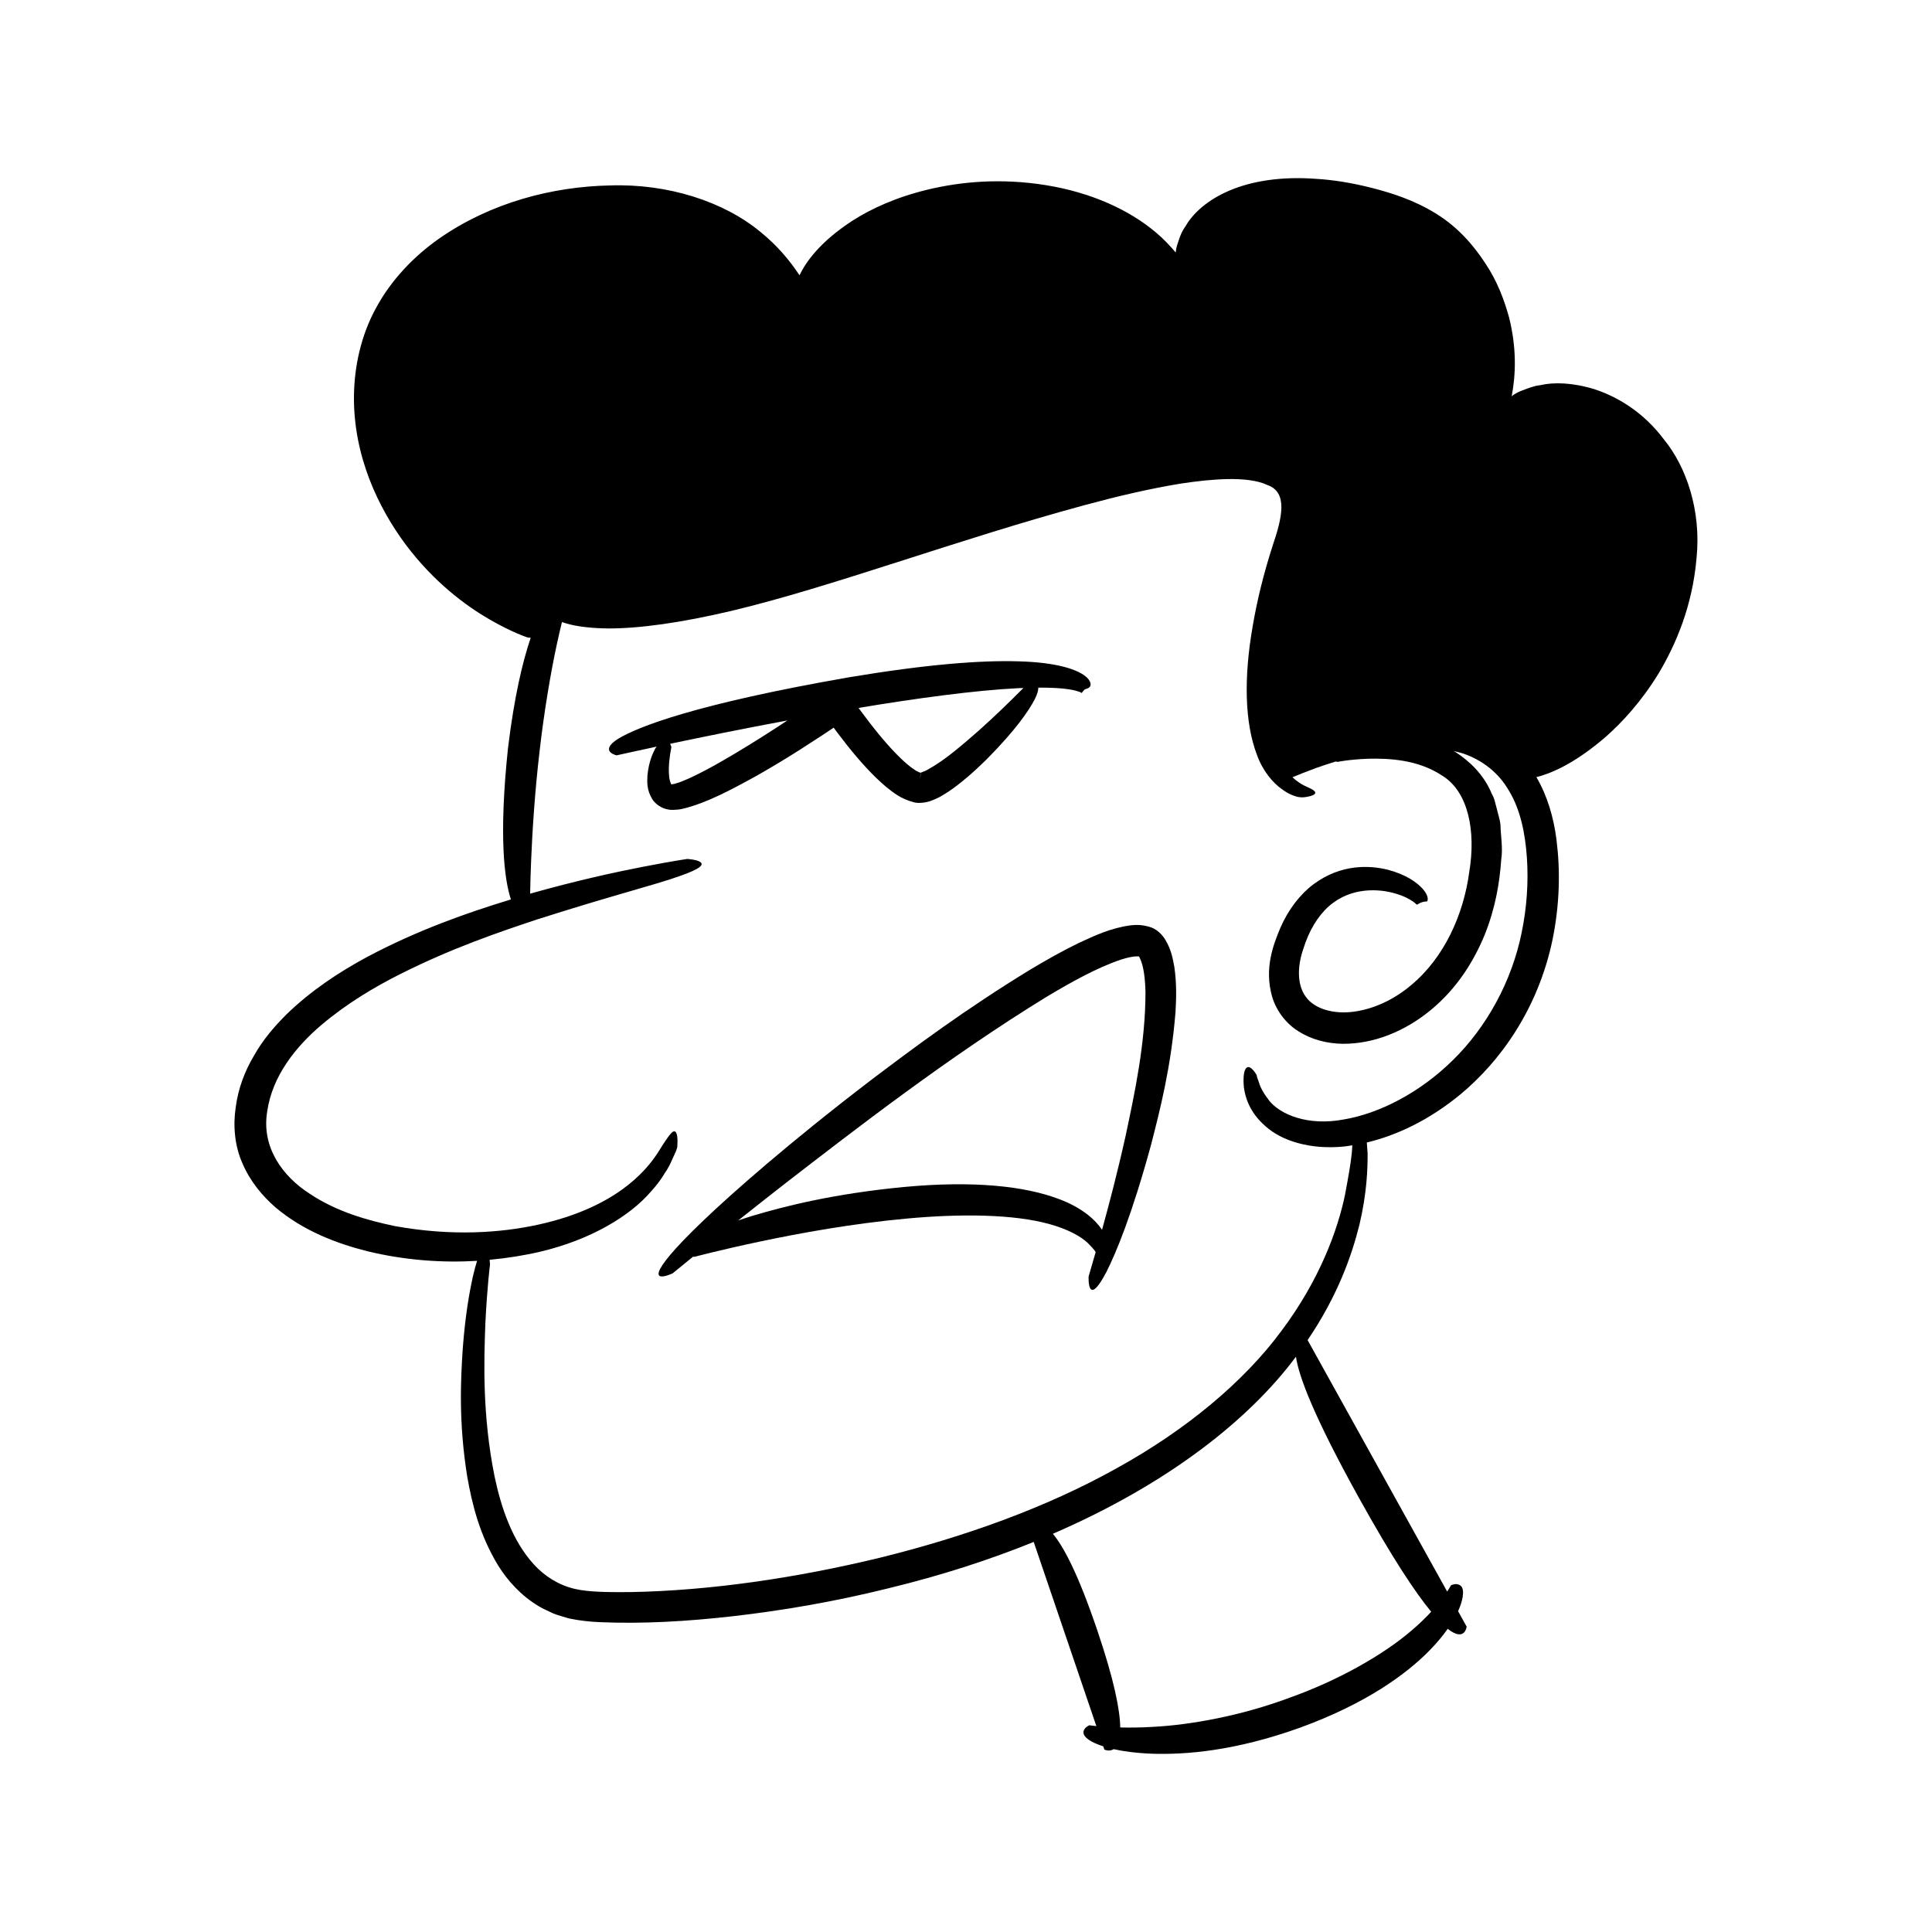 <?xml version="1.0" encoding="UTF-8"?>
<!-- Uploaded to: ICON Repo, www.iconrepo.com, Generator: ICON Repo Mixer Tools -->
<svg fill="#000000" width="800px" height="800px" version="1.1" viewBox="144 144 512 512" xmlns="http://www.w3.org/2000/svg">
 <g>
  <path d="m585.05 260.57c-5.617-7.519-12.625-11.496-18.465-13.414-5.941-1.812-10.863-1.898-14.41-1.082-1.797 0.207-3.242 0.844-4.453 1.285-1.219 0.43-2.16 0.918-2.879 1.473-0.102 0.07-0.137 0.121-0.23 0.191 1.098-5.746 1.344-12.812-0.707-20.961-1.273-4.547-3.07-9.496-6.262-14.25-3.09-4.754-7.262-9.613-13.094-13.211-5.945-3.652-11.621-5.398-16.895-6.781-5.297-1.344-10.258-2.156-14.879-2.426-9.203-0.691-17.035 0.582-22.945 3.102-5.914 2.504-9.801 6.16-11.664 9.48-1.129 1.535-1.598 3.109-2.016 4.391-0.352 0.961-0.512 1.781-0.578 2.547-1.535-1.828-3.242-3.633-5.285-5.344-6.957-5.875-16.891-10.508-29.039-12.492-12.168-1.961-22.688-0.891-31.199 1.121-8.543 2.039-15.172 5.109-20.121 8.273-8.879 5.777-12.473 11.191-14.055 14.48-2.574-3.93-5.91-7.898-10.312-11.465-9.801-8.133-24.617-12.859-39.902-12.344-15.219 0.301-31.559 4.523-45.223 14.031-6.773 4.75-12.746 10.984-16.734 18.355-4.062 7.34-5.816 15.656-5.902 23.48-0.129 15.895 6.477 29.609 13.762 39.367 7.414 9.875 15.824 16.105 22.043 19.699 6.242 3.633 10.258 4.871 10.258 4.871 0.031 0.008 0.352 0.047 0.781 0.07-2.156 6.328-4.359 15.629-6.016 29.211-2.488 23.594-0.938 34.949 0.77 40.133-11.715 3.559-24.848 8.18-38.164 15.27-7.359 3.977-14.738 8.82-21.289 15.168-3.223 3.211-6.297 6.773-8.637 10.961-2.449 4.098-4.191 8.734-4.836 13.664-0.742 4.875-0.297 10.246 1.801 14.918 2.008 4.699 5.246 8.613 8.848 11.723 7.352 6.137 15.895 9.395 24.141 11.5 10.094 2.453 19.984 3.117 29.172 2.57-0.359 1.141-0.746 2.539-1.164 4.359-0.898 4.113-1.957 10.094-2.617 18.676-0.574 8.57-1.141 19.793 1.184 34.234 1.277 7.168 3.211 15.297 8.188 23.484 2.527 4.027 6.07 8.016 10.875 10.852 1.188 0.707 2.5 1.238 3.777 1.859 1.32 0.52 2.715 0.871 4.102 1.301 2.863 0.602 5.75 0.902 8.406 0.996 10.926 0.457 22.645-0.16 35.34-1.617 12.684-1.465 26.336-3.746 40.863-7.352 14.148-3.426 26.973-7.606 38.555-12.301l16.605 48.805c-1.172-0.117-1.855-0.219-1.855-0.219s-0.953 0.391-1.348 1.121c-0.406 0.711-0.492 1.828 1.941 3.188 0.758 0.41 1.793 0.848 3.086 1.27l0.293 0.863s1.309 0.629 2.469-0.109c2.578 0.578 5.906 1.043 10.211 1.207 8.812 0.277 21.918-0.684 39.309-6.949 17.316-6.324 28.113-14.145 34.355-20.59 1.961-2.016 3.453-3.863 4.652-5.559 4.574 3.617 5.016-0.586 5.016-0.586l-2.266-4.086c0.707-1.562 1.07-2.859 1.223-3.836 0.414-2.809-0.727-3.18-1.492-3.316-0.785-0.156-1.625 0.305-1.625 0.305s-0.32 0.613-1 1.648l-36.988-66.648c8.008-11.797 11.719-22.457 13.762-30.684 1.973-8.469 2.148-14.609 2.141-18.797-0.062-1.086-0.133-2.035-0.211-2.883 7.801-1.855 16.418-5.836 24.816-12.758 10.406-8.641 20.582-22.473 24.449-41.219 1.867-9.344 2.027-18.113 1.004-26.227-0.746-5.988-2.473-11.75-5.328-16.621 3.469-0.875 9.645-3.184 18.305-10.613 4.43-3.926 9.461-9.312 14.141-16.965 4.543-7.656 8.875-17.711 9.988-30.375 1.309-12.711-2.731-24.277-8.543-31.426zm-80.797 280.59c8.766 15.797 14.828 24.875 19.027 29.973-1.426 1.543-3.141 3.227-5.199 4.969-7.512 6.465-19.449 13.23-32.309 17.809-12.77 4.777-26.27 7.231-36.391 7.738-3.242 0.191-6.086 0.203-8.508 0.148-0.062-4.582-1.559-12.461-6.184-26.051-5.023-14.766-8.855-21.93-11.672-25.273 30.902-13.375 52.211-30.5 64.422-46.93 0.746 5.195 4.746 15.879 16.812 37.617zm43.016-150.07c-2.633 13.035-9.309 25.078-18.16 33.781-8.82 8.723-19.578 14.215-28.984 15.797-9.574 1.812-16.824-1.34-19.738-4.938-1.453-1.859-2.387-3.539-2.746-4.848-0.223-0.629-0.395-1.113-0.512-1.441-0.066-0.352-0.102-0.531-0.102-0.531s-0.824-1.488-1.73-1.988c-0.789-0.48-2.102 0.062-1.656 5.242 0.34 2.488 1.391 6.543 5.719 10.293 4.195 3.816 11.805 6.332 21.035 5.359 0.648-0.07 1.32-0.195 1.984-0.297-0.039 0.555-0.082 1.184-0.133 1.961-0.238 2.586-0.91 6.352-1.797 11.109-1.953 9.465-6.812 22.73-16.848 36.102-9.906 13.434-25.273 26.293-43.863 36.516-18.547 10.352-40.203 18.086-62.352 23.559-22.16 5.379-44.996 8.762-66.242 9.156-5.172 0.016-10.805 0.094-14.859-0.855-4.273-1.012-7.93-3.336-10.824-6.488-5.805-6.406-8.684-15.191-10.383-23.23-3.301-16.352-2.828-30.789-2.453-40.668 0.492-9.945 1.234-15.582 1.234-15.582s-0.035-0.559-0.105-1.238c4.734-0.441 9.277-1.168 13.512-2.172 13.297-3.144 23.793-9.473 29.332-16.023 1.43-1.586 2.59-3.102 3.441-4.562 0.961-1.375 1.605-2.652 2.055-3.731 0.48-1.059 0.852-1.867 1.102-2.414 0.18-0.574 0.27-0.867 0.27-0.867s0.281-2.805-0.242-3.848c-0.637-1.141-1.516-0.219-4.844 5.156-3.293 5.144-11.52 14.73-31.801 19.16-9.973 2.18-22.859 3.09-37.863 0.383-7.379-1.531-15.535-3.832-22.684-8.613-7.172-4.609-12.785-12.309-11.227-21.758 1.355-9.512 7.656-17.223 14.355-22.934 6.812-5.758 14.098-10.066 21.008-13.547 13.883-6.953 26.156-11.09 36.148-14.418 20.125-6.426 31.605-9.262 37.574-11.422 5.984-2.059 6.656-3.133 5.676-3.812-0.965-0.664-3.461-0.805-3.461-0.805s-4.356 0.641-11.875 2.109c-7.285 1.414-17.598 3.66-29.742 7.094 0.039-2.234 0.113-5.16 0.258-8.652 0.32-7.926 1-18.5 2.234-28.996 1.191-10.5 2.953-20.902 4.621-28.602 0.465-2.144 0.91-4.051 1.32-5.727 0.605 0.207 1.352 0.441 2.316 0.672 2.379 0.566 5.746 0.969 9.898 1.016 8.285 0.043 19.613-1.555 32.773-4.672 26.395-6.269 59.602-18.828 93.648-28.043 8.488-2.293 17.023-4.309 25.406-5.68 4.184-0.629 8.332-1.105 12.324-1.188 3.938-0.078 7.898 0.293 10.594 1.574 5.477 1.926 3.918 8.621 1.398 16.027-2.391 7.418-4.168 14.621-5.305 21.406-2.379 13.523-2.137 25.543 1.117 34.043 1.504 4.25 4.25 7.481 6.602 9.109 2.328 1.758 4.023 1.938 3.973 2.019 0.004-0.039 0.867 0.25 1.875 0.145 1.012-0.109 2.129-0.344 2.664-0.699 0.547-0.355 0.512-0.809-0.473-1.387-0.902-0.559-2.938-1.066-5.219-3.215 1.465-0.617 3.633-1.492 6.434-2.516 1.484-0.52 3.184-1.09 5.027-1.66 0.285 0.059 0.512 0.098 0.512 0.098s2.941-0.637 8.176-0.836c5.059-0.109 13.027 0.113 19.594 4.523 6.769 4.168 8.965 14.504 7.094 25.605-1.492 11.074-6.559 22.613-15.484 29.957-4.367 3.688-9.695 6.215-14.984 6.938-5.258 0.762-10.492-0.648-12.809-3.902-2.383-3.195-2.285-8.145-0.668-12.758 1.461-4.746 3.828-8.652 6.715-11.227 5.856-5.211 13.426-4.719 17.781-3.375 2.25 0.652 3.797 1.539 4.606 2.117 0.82 0.605 0.887 0.789 0.926 0.793 0.117-0.09-0.156 0.184 0.656-0.305 1.066-0.578 1.789-0.516 1.746-0.516 0.25 0.055-0.109-0.008 0.117 0.008 0.59 0.039 0.75-1.512-0.871-3.309-1.555-1.785-4.519-3.883-9.383-5.152-4.688-1.133-12.242-1.59-19.609 3.871-3.574 2.68-6.695 6.727-8.797 11.586-1.961 4.68-4.234 10.758-2.199 18.105 1.023 3.582 3.551 7.168 7.066 9.309 3.473 2.203 7.574 3.219 11.652 3.281 8.188 0.062 16.477-3.25 23.414-8.992 6.988-5.769 11.398-12.996 14.234-19.898 2.801-6.973 3.953-13.684 4.383-19.926 0.477-3.062-0.141-6.231-0.195-9.102-0.117-1.453-0.645-2.891-0.953-4.273-0.414-1.375-0.57-2.758-1.324-3.984-2.117-5.211-6.047-8.828-9.738-11.195-0.16-0.086-0.309-0.145-0.469-0.23 0.895 0.211 1.789 0.41 2.664 0.699 4.938 1.723 9.328 4.988 12.129 9.957 2.945 4.859 4.242 11.156 4.688 17.625 0.445 6.543-0.039 13.297-1.375 19.785z"/>
  <path d="m452.92 393.21c-0.898-1.578-2.492-3.144-4.481-3.637-2.074-0.566-3.461-0.496-4.832-0.348-5.309 0.723-9.41 2.676-13.766 4.695-4.289 2.074-8.516 4.469-12.836 7.051-17.141 10.465-30.637 20.539-42.02 29.141-11.332 8.656-20.371 16.047-27.648 22.219-14.535 12.371-22.039 19.871-25.719 24.215-7.312 8.719 0.652 4.894 0.652 4.894s1.973-1.629 5.426-4.43c0.152 0.051 0.266 0.082 0.266 0.082s6.898-1.844 17.418-4.066c10.508-2.223 24.637-4.789 38.801-6.082 14.105-1.32 28.449-1.23 38.047 1.484 4.773 1.328 8.199 3.234 9.969 4.91 0.879 0.844 1.484 1.547 1.887 2.031 0.121 0.203 0.199 0.336 0.277 0.465-1.195 4.117-1.863 6.43-1.863 6.43s-0.473 8.801 4.766-1.281c2.543-5.086 6.66-14.891 11.723-33.391 2.387-9.301 5.344-20.652 6.531-35.336 0.223-3.699 0.324-7.609-0.293-11.957-0.434-2.223-0.758-4.434-2.305-7.09zm-10.645 51.918c-2.246 10.066-4.477 18.457-6.223 24.777-1.77-2.629-5.238-5.844-11.473-8.164-8.879-3.367-22.465-4.93-41.164-3.164-18.715 1.82-31.332 5.059-39.934 7.609-1.406 0.434-2.668 0.852-3.867 1.262 3.789-3.012 8.082-6.398 12.828-10.102 18.309-14.125 42.836-33.172 68.887-49.168 6.496-3.863 13.258-7.695 19.758-9.879 1.574-0.508 3.203-0.871 4.258-0.855 0.406 0 0.484 0.012 0.5 0.02 0.004 0.02 0.043 0.105 0.207 0.41 1.082 2.148 1.43 5.75 1.512 9.031 0 13.68-2.926 27.066-5.289 38.223z"/>
  <path d="m355.59 342.94c1.98-1.281 4.039-2.613 6.188-4 1.023-0.684 2.07-1.383 3.137-2.09l0.023-0.004 1.102 1.484c0.848 1.098 1.68 2.172 2.496 3.227 1.668 2.09 3.324 4.059 5.039 5.898 1.688 1.848 3.453 3.559 5.324 5.133 1.926 1.531 3.828 3.078 7.051 3.953 1.438 0.547 3.973 0.047 4.945-0.387 1.25-0.461 2.293-0.988 3.133-1.539 1.836-1.07 3.281-2.191 4.66-3.289 2.746-2.176 4.941-4.301 6.914-6.227 7.723-7.809 11.113-12.871 12.645-15.836 0.699-1.43 0.934-2.379 0.914-3.035 3.414-0.016 6.297 0.137 8.266 0.473 1.539 0.215 2.324 0.574 2.879 0.73 0.176 0.195 0.332 0.195 0.332 0.195 0.07 0.148 0.594-1.027 1.195-1.051 0.062-0.027 0.645-0.16 0.922-0.496 0.344-0.34 0.527-1.242-0.605-2.418-2.234-2.246-8.164-4.137-18.215-4.398-10.113-0.316-24.582 0.82-44.965 4.231-40.711 7.098-55.914 13.117-61.164 16.293-5.207 3.316-0.402 4.394-0.402 4.394s4.043-0.914 10.617-2.32c-0.141 0.211-0.266 0.34-0.418 0.594-0.738 1.445-1.668 3.566-2.016 6.973-0.074 1.691-0.293 3.824 1.316 6.43 0.844 1.285 2.488 2.414 4.25 2.684 0.875 0.184 1.695 0.039 2.602 0.004 0.844-0.094 1.449-0.305 2.223-0.469 5.676-1.57 11.426-4.559 18.441-8.434 3.461-1.965 7.191-4.176 11.172-6.703zm58.195-16.562c0.5-0.027 0.949-0.031 1.434-0.051-3.82 3.836-7.727 7.613-11.738 11.199-4.348 3.805-8.977 7.867-13.441 10.324-0.578 0.359-1.059 0.547-1.473 0.691-0.164 0.047-0.562 0.277-0.527 0.191l-0.027-0.012s-0.008-0.027-0.008 0.059c0 0.289-0.02 0.582-0.055 0.875l-0.066 0.441-0.02 0.109-0.012 0.055 0.113-1.273v-0.18c-0.016-0.031-0.055-0.047-0.055-0.047l-0.117-0.043c-0.047 0.027-0.199-0.023-0.426-0.164-0.371-0.168-0.805-0.391-1.305-0.77-1.938-1.336-3.984-3.352-5.887-5.414-1.922-2.086-3.769-4.332-5.555-6.633l-2.637-3.496-0.453-0.637c15.395-2.562 30.789-4.652 42.254-5.227zm-85.98 23.332c-1.219 0.629-2.398 1.055-3.562 1.547l-1.586 0.5c-0.352 0.027-0.531 0.082-0.699 0.117-0.008-0.016-0.02 0.012-0.027 0.008-0.02-0.004-0.078 0-0.102-0.172-0.203-0.367-0.496-1.289-0.535-2.402-0.176-2.184 0.141-4.844 0.633-7.359-0.008 0.043-0.117-0.375-0.332-0.836 8.164-1.723 19.117-3.957 31.066-6.184l-3.172 2.086c-4.75 3.066-9.547 6.059-14.395 8.824-2.422 1.398-4.871 2.711-7.289 3.871z"/>
 </g>
</svg>